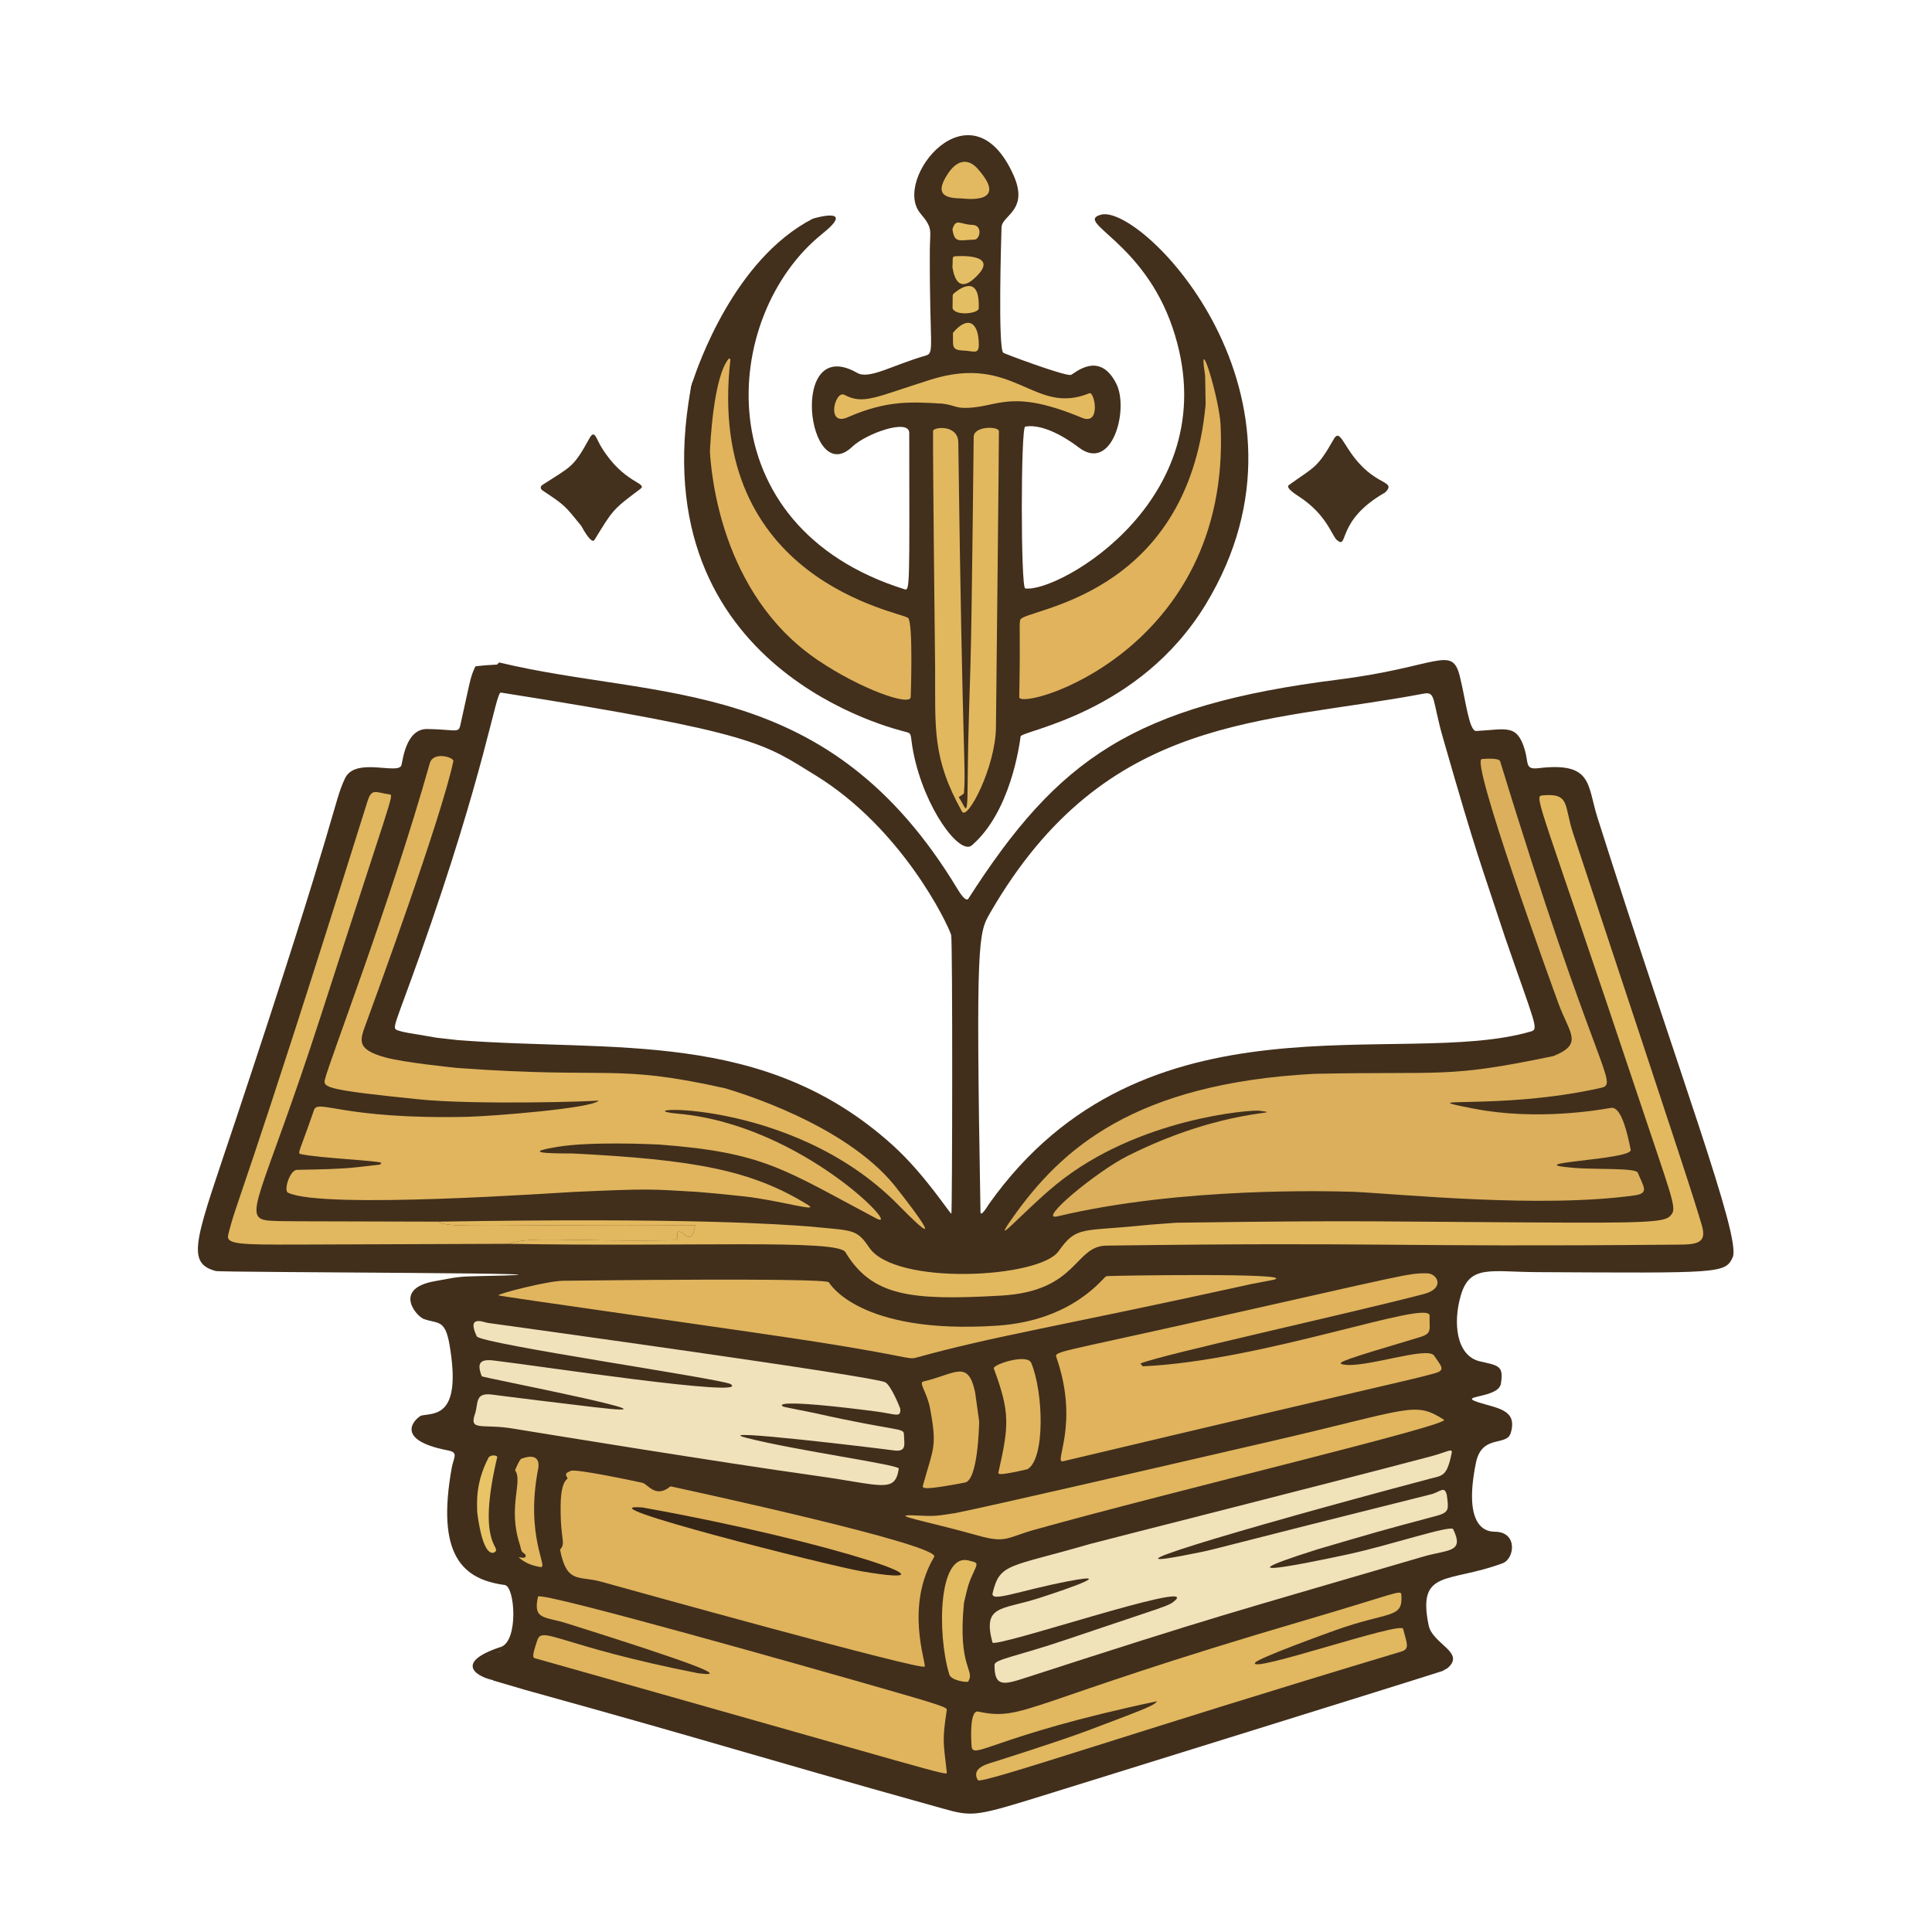 <?xml version="1.0" encoding="UTF-8" standalone="no"?><!DOCTYPE svg PUBLIC "-//W3C//DTD SVG 1.1//EN" "http://www.w3.org/Graphics/SVG/1.1/DTD/svg11.dtd"><svg width="100%" height="100%" viewBox="0 0 17780 17780" version="1.1" xmlns="http://www.w3.org/2000/svg" xmlns:xlink="http://www.w3.org/1999/xlink" xml:space="preserve" xmlns:serif="http://www.serif.com/" style="fill-rule:evenodd;clip-rule:evenodd;stroke-linecap:round;stroke-linejoin:round;stroke-miterlimit:1.5;"><g id="Layer1"><path d="M4463.578,15238.044c8.505,-8.157 21.887,-9.38 31.823,-2.283c11.228,8.02 13.832,23.646 5.812,34.874c-0.18,0.252 -2.291,2.885 -6.382,6.513c-3.535,3.135 -11.222,9.637 -16.843,16.282c3.277,7.613 5.665,18.054 4.113,44.495c0.201,0.207 0.403,0.413 0.606,0.617c8.168,8.214 17.418,15.316 24.041,23.264c16.37,19.644 17.207,20.511 17.558,21.011c-0.596,-0.857 -2.245,-2.708 -2.245,-2.708l17.07,9.693c4.872,2.467 7.078,3.849 7.486,4.133l5.319,4.984l4.144,7.623l1.147,10.689l-1.927,7.238l-4.134,6.515l-5.993,4.986l-7.14,2.875l-6.361,0.639l-5.192,-0.693l-5.837,-2.145c-1.462,-0.687 -4.06,-1.976 -7.174,-3.609c-8.855,-3.521 -34.621,-12.297 -55.006,-25.887c-9.3,-6.2 -15.098,-8.553 -17.882,-10.409c-25.274,-16.85 -31.807,-29.873 -34.19,-39.699c-1.786,-7.362 -1.174,-14.068 -0.237,-21.569c0.605,-4.842 1.238,-15.538 21.93,-56.922c7.662,-15.325 35.495,-40.51 35.495,-40.51Z" style="fill:#412f1c;"/><path d="M4590.545,15200.106c1.508,-1.508 2.201,-0.046 25.022,-9.175c1.79,-0.716 14.596,-5.838 22.103,-9.592" style="fill:none;"/><path d="M6355.988,3583.883c4.274,-24.362 10.184,-47.706 18.016,-69.932" style="fill:none;stroke:#412f1c;stroke-width:0.42px;"/><path d="M6381.18,3655.291l17.804,-7.601c-7.811,7.811 -15.844,7.75 -17.804,7.601Zm-24.52,-34.96c-0.074,0.254 -0.142,0.507 -0.204,0.759c0.409,-0.902 0.894,-1.68 1.448,-2.292c4.427,-3.984 12.702,2.059 22.189,36.076c0.009,0.006 0.019,0.011 0.028,0.017c-0.458,-1.841 -1.71,-6.786 -3.383,-12.734c1.301,3.824 2.634,8.169 3.991,13.087c0,0 0.157,0.024 0.451,0.046l-0.868,0.371c0,0 -0.036,-0.146 -0.104,-0.422c-0.004,-0 -0.009,-0 -0.013,-0c0.039,0.14 0.078,0.281 0.117,0.422c-14.258,0 -25.833,-11.576 -25.833,-25.833c0,-3.699 0.779,-7.217 2.182,-9.497Zm0,0c0.89,-3.029 2.724,-6.109 5.79,-9.175c3.706,-3.706 10.234,16.591 14.288,31.001c-8.175,-24.033 -15.088,-27.498 -18.834,-23.359c-0.457,0.411 -0.872,0.928 -1.244,1.533Z" style="fill:#412f1c;"/><path d="M6399.955,3643.667c-2.344,14.064 -15.665,23.579 -29.729,21.235c-14.064,-2.344 -23.579,-15.665 -21.235,-29.729c1.728,-10.368 3.599,-9.783 4.435,-16.473c1.995,-15.957 5.392,-15.396 13.305,-43.094c1.228,-4.3 1.038,-9.038 1.389,-14.324c0.612,-9.216 1.77,-19.419 5.615,-30.954c4.509,-13.526 19.151,-20.847 32.677,-16.338c13.526,4.509 20.847,19.151 16.338,32.677c-2.808,8.424 -2.941,15.734 -3.334,22.178c-0.462,7.593 -1.164,14.504 -3.007,20.955c-6.527,22.846 -10.071,22.146 -11.716,35.308c-0.939,7.511 -2.799,6.917 -4.739,18.558Z" style="fill:#412f1c;"/><path d="M6358.688,3582.207c1.955,-5.74 2.914,-5.465 4.91,-11.453c4.806,-14.417 3.789,-19.239 6.778,-28.205c1.159,-3.477 1.008,-6 0.952,-8.102c-0.063,-2.371 0.015,-4.419 0.688,-6.438c1.463,-4.39 1.634,-4.386 1.485,-9.008c-0.091,-2.83 2.095,-5.214 4.922,-5.369c2.589,-0.141 4.848,1.636 5.376,4.105c1.743,0.605 3.11,2.12 3.434,4.066c0.466,2.797 -1.394,5.449 -4.167,5.973c-0.296,0.94 -0.678,2.058 -1.168,3.527c-0.431,1.292 -0.15,2.623 -0.124,4.252c0.044,2.76 -0.098,6.034 -1.516,10.288c-2.989,8.966 -1.972,13.788 -6.778,28.205c-2.036,6.108 -2.993,5.699 -5.029,11.807l-0.501,1.12c-1.286,2.571 -4.417,3.615 -6.988,2.329c-2.571,-1.286 -3.615,-4.417 -2.329,-6.988l0.055,-0.109Z" style="fill:#412f1c;"/><path d="M6355.829,3594.097l0.005,-0.317c0.001,-0.167 0.003,-0.334 0.006,-0.502c0.088,-5.247 1.541,-11.212 3.481,-17.776c0.461,-3.618 0.743,-6.903 0.806,-7.602c0.899,-9.893 8.437,-34.861 11.896,-44.901c0.768,-2.23 1.369,-3.791 1.674,-4.43l1.172,-1.708l-0.266,0.285l1.902,-2.922c0.555,-1.574 1.624,-4.038 3.276,-5.69l1.161,-0.978l1.544,-0.725l1.985,-0.185l2.012,0.62l1.503,1.234l0.843,1.407l0.378,2.221l-0.358,1.74c-0.271,0.741 -1.482,2.729 -2.797,4.77c-3.553,14.08 -5.034,13.789 -7.944,28.337c-2.154,10.768 -5.781,20.689 -8.457,29.481c-0.195,1.5 -0.419,3.082 -0.668,4.616c2.212,1.418 3.045,4.309 1.844,6.712c-0.49,0.98 -3.532,5.167 -4.571,6.411l-0.01,0.045c-0.015,0.595 -0.058,0.958 -0.084,1.133l-0.324,1.213l-1.272,1.874l-1.148,0.82l-1.19,0.451l-1.205,0.149l-1.226,-0.138l-1.247,-0.468l-1.214,-0.889l-1.033,-1.436l-0.495,-1.679l0.019,-1.172Z" style="fill:#412f1c;"/><path d="M6356.668,3581.846c-0.093,0.201 -0.181,0.422 -0.263,0.667c0.252,-0.757 0.134,-1.432 0.633,-3.428c0.022,-0.086 0.042,-0.168 0.061,-0.247l0.038,-0.849c-0.026,0.115 -0.049,0.234 -0.069,0.357c0.025,-0.15 0.049,-0.283 0.071,-0.402l0.013,-0.291c0.343,-1.373 0.469,-1.35 0.548,-2.375c0.127,-1.649 0.421,-1.579 0.745,-3.201c0.061,-0.303 0.119,-0.607 0.154,-0.958c0.286,-2.86 2.84,-4.95 5.701,-4.664c2.86,0.286 4.95,2.84 4.664,5.701c-0.072,0.72 -0.18,1.344 -0.305,1.965c-0.166,0.832 -0.451,1.634 -0.572,1.958c-0.036,0.096 -0.056,0.151 -0.056,0.151c0,0 0.05,-0.07 0.056,-0.151c-0.016,0.203 -0.031,0.383 -0.047,0.546l0.022,0.207l-0.131,0.887c0.014,-0.061 0.027,-0.124 0.04,-0.187c-0.017,0.085 -0.033,0.166 -0.048,0.244l-0.063,0.428c-0.022,0.086 -0.042,0.164 -0.062,0.235c-0.203,1.117 -0.222,1.444 -0.655,3.175c-0.099,0.395 -0.18,0.747 -0.248,1.064l0.059,0.301l-0.122,1.53l-0.53,1.378l-0.174,0.23l-0.631,1.236l-1.287,1.232l-1.518,0.698l-1.644,0.182l-1.557,-0.319l-1.322,-0.723l-0.887,-0.849l-0.689,-1.086l-0.416,-1.293l-0.082,-1.118l0.569,-2.229Zm9.395,4.358l-0.498,0.666c0.187,-0.203 0.395,-0.459 0.498,-0.666Zm-5.575,-11.807l1.219,3.753l0.327,-0.023l1.402,0.271l1.015,0.545l1.813,-3.17c-1.585,-1.904 -4.358,-1.7 -5.776,-1.376Zm1.492,4.593l0.875,2.694c0.009,0 0.019,-0 0.028,-0l1.091,-1.907c-0.61,-0.39 -1.276,-0.677 -1.994,-0.787Z" style="fill:#412f1c;"/><path d="M6365.167,3567.608c2.727,0.909 4.203,3.861 3.294,6.588c-0.909,2.727 -3.861,4.203 -6.588,3.294l-0.035,-0.012c-2.727,-0.909 -4.203,-3.861 -3.294,-6.588c0.909,-2.727 3.861,-4.203 6.588,-3.294l0.035,0.012Z" style="fill:#412f1c;"/><path d="M6368.572,3572.313c0.029,-0.057 0.06,-0.121 0.095,-0.19c-0.1,0.2 -0.211,0.391 -0.333,0.573c-0.18,0.263 -0.386,0.513 -0.619,0.746c0.069,-0.069 0.13,-0.129 0.183,-0.182c-1.526,1.714 -4.068,2.268 -6.219,1.193c-2.571,-1.286 -3.615,-4.417 -2.329,-6.988l0.999,-1.389c2.033,-2.033 5.333,-2.033 7.366,0c1.689,1.689 1.974,4.253 0.857,6.238Zm0,0c-0.27,0.538 -0.299,0.574 -0.674,0.946c0.157,-0.176 0.302,-0.364 0.436,-0.564c0.085,-0.125 0.164,-0.252 0.238,-0.382Z" style="fill:#412f1c;"/><path d="M6361.937,3563.373c0.002,-0.001 0.005,-0.002 0.007,-0.004l1.092,-0.397c2.308,-0.562 4.782,0.517 5.888,2.731c1.286,2.571 0.242,5.702 -2.329,6.988l-0.07,0.024l-1.1,0.4c-2.308,0.562 -4.782,-0.517 -5.888,-2.731c-1.286,-2.571 -0.242,-5.702 2.329,-6.988l0.07,-0.024Z" style="fill:#412f1c;"/><path d="M6359.763,3564.851c0,-0.019 0,-0.038 0,-0.057c0,-2.875 2.333,-5.21 5.208,5.207l5.208,-5.205l-5.208,5.334c-2.875,0 -5.208,-2.334 -5.208,-5.208c-0,-0.023 -0,-0.047 -0,-0.071Zm0.001,-0.079c0.057,-1.04 4.337,4.268 5.093,5.215c-0.531,-0.071 -2.795,-0.467 -4.12,-2.161c0.927,1.291 2.429,2.141 4.13,2.174c-0.003,-0.004 -0.007,-0.008 -0.01,-0.012c0.032,0.004 0.058,0.007 0.077,0.011c-2.808,-10.084 -5.091,-8.016 -5.171,-5.226Z" style="fill:#412f1c;"/><path d="M6360.84,3559.803l0.083,-0.34l1.033,-1.464c2.033,-2.033 5.333,-2.033 7.366,0c1.598,1.598 1.94,3.981 1.024,5.915l-0.088,0.349l-1.007,1.408c-2.033,2.033 -5.333,2.033 -7.366,-0c-1.585,-1.585 -1.934,-3.942 -1.046,-5.867Zm9.519,4.06c0.243,-0.525 0.417,-1.128 0.449,-1.78l-0.449,1.78Zm-9.533,-4.005c-0.231,0.515 -0.393,1.099 -0.423,1.725l0.423,-1.725Z" style="fill:#412f1c;"/><path d="M6369.651,3564.249c-2.033,2.033 -5.333,2.033 -7.366,0c-2.033,-2.033 -2.033,-5.333 -0,-7.366l0.035,-0.035c2.033,-2.033 5.333,-2.033 7.366,0c2.033,2.033 2.033,5.333 -0,7.366l-0.035,0.035Z" style="fill:#412f1c;"/><path d="M6371.519,3559.448c-0.67,2.102 -2.64,3.627 -4.964,3.627c-2.875,0 -5.208,-2.334 -5.208,-5.208l0.169,-1.326l0.405,-1.074c1.286,-2.571 4.417,-3.615 6.988,-2.329c2.349,1.174 3.423,3.889 2.611,6.31Z" style="fill:#412f1c;"/><path d="M6362.958,3552.159c1.437,-2.147 4.284,-2.942 6.655,-1.757c2.571,1.286 3.615,4.417 2.329,6.988l-0.999,1.389c-2.033,2.033 -5.333,2.033 -7.366,-0c-1.799,-1.799 -2.006,-4.592 -0.619,-6.62Z" style="fill:#412f1c;"/><path d="M6372.714,3554.426c0.027,-0.078 0.056,-0.163 0.086,-0.253c-0.081,0.243 -0.178,0.476 -0.29,0.698c-0.24,0.465 -0.555,0.901 -0.945,1.291c0.092,-0.092 0.173,-0.171 0.247,-0.243c-1.338,1.557 -3.534,2.237 -5.6,1.548c-2.727,-0.909 -4.203,-3.861 -3.294,-6.588l0.397,-0.911l0.884,-1.172c2.033,-2.033 5.333,-2.033 7.366,0c1.521,1.521 1.904,3.751 1.149,5.63Zm0,0c-0.313,0.899 -0.459,1.058 -0.902,1.493c0.271,-0.315 0.506,-0.665 0.698,-1.048c0.075,-0.146 0.143,-0.294 0.204,-0.445Z" style="fill:#412f1c;"/><path d="M6363.864,3547.553c0.034,-0.078 0.071,-0.155 0.109,-0.233l0.025,-0.082c1.286,-2.571 4.417,-3.615 6.988,-2.329c2.494,1.247 3.552,4.231 2.44,6.756c-0.034,0.078 -0.071,0.155 -0.109,0.233l-0.025,0.082c-1.286,2.571 -4.417,3.615 -6.988,2.329c-2.494,-1.247 -3.552,-4.231 -2.44,-6.756Z" style="fill:#412f1c;"/><path d="M6365.365,3544.357c0.953,-0.007 2.385,1.825 3.985,7.606l0.009,-10.374l0.003,10.417l-0.012,-0c-2.875,0 -5.208,-2.334 -5.208,-5.208c0,-1.277 0.46,-2.447 1.224,-2.44Z" style="fill:#412f1c;"/><path d="M6366.288,3540.766c0.002,-0.002 0.005,-0.005 0.007,-0.007l0.823,-0.665c2.02,-1.325 4.761,-1.102 6.537,0.673c2.033,2.033 2.033,5.333 -0,7.366l-0.046,0.036l-0.83,0.673c-2.02,1.325 -4.761,1.102 -6.537,-0.673c-2.033,-2.033 -2.033,-5.333 0,-7.366l0.046,-0.036Z" style="fill:#412f1c;"/><path d="M6365.532,3541.113l0.416,-1.408l1.069,-1.544c2.033,-2.033 5.333,-2.033 7.366,-0c1.361,1.361 1.809,3.291 1.347,5.028c-0.697,2.789 -3.527,4.487 -6.316,3.79c-2.639,-0.66 -4.301,-3.229 -3.881,-5.866Z" style="fill:#412f1c;"/><path d="M6375.122,3542.862c-2.033,2.033 -5.333,2.033 -7.366,-0c-2.033,-2.033 -2.033,-5.333 0,-7.366l0.094,-0.094c2.033,-2.033 5.333,-2.033 7.366,0c2.033,2.033 2.033,5.333 0,7.366l-0.094,0.094Z" style="fill:#412f1c;"/><path d="M6367.746,3533.464l0.086,-0.217c-0.036,0.101 -0.067,0.209 -0.097,0.326l-0.04,0.18l0.17,-0.59l0.039,-0.098c-0.012,0.026 -0.023,0.053 -0.033,0.079l0.354,-1.228l0.192,-0.278l0.013,-0.068c0.564,-2.819 3.31,-4.649 6.129,-4.086c2.819,0.564 4.649,3.31 4.086,6.129l-0.624,2.167l-0.156,0.224c-0.008,0.036 -0.016,0.069 -0.022,0.096l-0.397,1.113l-0.241,0.567c-0.705,2.531 -3.223,4.176 -5.873,3.735c-2.835,-0.473 -4.754,-3.158 -4.281,-5.994l0.697,-2.057Zm0.086,-0.217c0.012,-0.035 0.025,-0.069 0.039,-0.103l-0.005,0.019l-0.033,0.084Zm9.326,4.638l-0.138,0.325c0.051,-0.105 0.098,-0.212 0.138,-0.325Zm0.061,-0.957l-0.484,0.695c0.146,-0.146 0.317,-0.405 0.484,-0.695Zm-8.42,-5.844l0.571,-0.826c-0.201,0.201 -0.401,0.516 -0.571,0.826Zm8.645,6.128l0.036,-0.084c-0.03,0.09 -0.062,0.176 -0.099,0.26l0.063,-0.176Z" style="fill:#412f1c;"/><path d="M6369.322,3528.53l0.198,-0.931l0.801,-1.514l1.024,-1.016c2.04,-1.538 4.956,-1.378 6.814,0.479c1.426,1.426 1.851,3.475 1.277,5.274l-0.18,0.848c-0.051,0.152 -0.106,0.303 -0.151,0.453c-0.063,1.243 -0.569,2.468 -1.518,3.417c-2.033,2.033 -5.333,2.033 -7.366,-0l-1.003,-1.375l-0.511,-1.485l-0.036,-1.884l0.462,-1.597c-0.086,0.207 -0.14,0.404 -0.179,0.56c0.101,-0.403 0.232,-0.815 0.369,-1.228Zm9.585,4.198l-0.174,0.509c0.069,-0.168 0.127,-0.338 0.174,-0.509Zm-0.438,-3.377c-0.233,-0.425 -0.53,-0.822 -0.884,-1.176c0.357,0.357 0.652,0.754 0.884,1.176Zm0.99,1.356c0.045,-0.158 0.081,-0.318 0.103,-0.483l-0.103,0.483Zm-10.145,-2.144c-0.046,0.158 -0.082,0.321 -0.103,0.487l0.103,-0.487Z" style="fill:#412f1c;"/><path d="M6370.254,3525.476l-0.015,-0.005c0.071,-0.212 0.188,-0.488 0.303,-0.743c0.144,-0.584 0.347,-1.148 0.533,-1.708c0.079,-0.236 0.263,-0.676 0.323,-0.816l0.532,-1.73c-0.026,0.052 -0.051,0.103 -0.074,0.154l0.265,-0.785c1.286,-2.571 4.417,-3.615 6.988,-2.329c2.485,1.243 3.545,4.21 2.451,6.729c0.101,-0.236 0.179,-0.479 0.234,-0.733l-0.547,1.623c0.14,-0.279 0.313,-0.89 0.313,-0.89c0,0 -0.097,0.566 -0.168,0.851l-0.427,1.196l-0.008,0.268l-0.191,0.74c-0.018,0.054 -0.038,0.108 -0.057,0.162c-0.011,0.033 -0.023,0.067 -0.035,0.101c-0.16,0.456 -0.339,0.907 -0.543,1.314l0.109,-0.236l-0.134,0.207c-0.023,0.047 -0.043,0.086 -0.057,0.115c-0.967,2.562 -3.77,3.95 -6.409,3.133c-2.706,-0.837 -4.247,-3.683 -3.469,-6.407l0.082,-0.212Zm1.116,-3.178c-0.029,0.087 -0.065,0.196 -0.083,0.27l0.083,-0.27Zm-0.79,2.334l0.093,-0.241c-0.035,0.078 -0.066,0.158 -0.093,0.241Zm4.535,2.347l0.718,3.858l1.892,-3.051l-2.61,-0.807Zm-3.259,-6.35l-0.267,0.792c0.055,-0.264 0.145,-0.525 0.267,-0.792Z" style="fill:#412f1c;"/><path d="M6373.892,3514.604l-0.025,0.031c0.063,-0.126 0.126,-0.239 0.197,-0.345l-0.172,0.314Zm-1.226,3.112c-0.01,0.036 -0.02,0.073 -0.03,0.112l0.482,-1.314c-0.047,0.105 -0.086,0.211 -0.12,0.313l0.039,-0.152l0.346,-1.143l0.509,-0.93l1.451,-1.814l1.727,-0.957c2.727,-0.909 5.679,0.567 6.588,3.294c0.537,1.612 0.241,3.303 -0.654,4.603c-0.039,0.13 -0.08,0.26 -0.124,0.393l-0.243,0.597c-0.097,0.306 -0.214,0.622 -0.271,0.771c-0.779,2.671 -3.54,4.273 -6.263,3.592c-2.789,-0.697 -4.487,-3.527 -3.79,-6.316l0.353,-1.051Zm9.946,3.064l-0.073,0.181c0.027,-0.06 0.051,-0.12 0.073,-0.181Zm0.07,-0.207c0.022,-0.073 0.042,-0.146 0.06,-0.218c-0.017,0.068 -0.038,0.142 -0.06,0.218Zm0.393,-1.095c-0.001,0.005 -0.003,0.01 -0.004,0.015c0.043,-0.069 0.081,-0.136 0.114,-0.2l-0.109,0.185Zm-10.408,-1.762c0.013,-0.045 0.027,-0.088 0.043,-0.128l-0.043,0.128Z" style="fill:#412f1c;"/></g><path d="M4593.821,6096.471c1466.521,353.704 3025.858,106.113 4219.492,2087.712c70.625,117.25 92.837,94.975 98.488,86.163c827.654,-1291.233 1520.175,-1778.413 3405.108,-2016.3c914.467,-115.408 1044.45,-321.646 1117.396,-31.4c52.983,210.808 84.867,507.917 150.775,504.588c276.4,-13.967 376.321,-69.183 447.846,174.879c35.379,120.729 0.596,182.171 124.429,167.413c501.679,-59.788 448.042,151.967 544.079,454.804c739.317,2331.317 1326.725,3866.512 1244.258,4046.6c-68.758,150.154 -115.258,145.55 -1805.046,136.342c-419.396,-2.288 -612.763,-70.404 -695.942,210.625c-76.958,260.017 -40.45,560.217 174.308,610.392c166.329,38.863 222.825,35.933 193.233,206.487c-23.525,135.587 -408.629,105.475 -208.504,170.1c176.796,57.092 364.225,66.708 299.471,282.717c-38.054,126.938 -266.337,7.692 -320.604,275.308c-127.8,630.237 123.517,632.867 176.112,633.417c211.312,2.212 179.971,248.9 70.454,289.8c-497.392,185.746 -788.892,50.179 -681.504,571.421c35.887,174.183 343.737,249.146 173.546,394.212c-3.263,2.783 0,0 -46.65,26.433c-215.317,71.083 -3293.733,1027.65 -3580.246,1116.679c-720.979,224.033 -731.058,229.133 -1022.987,147.533c-1921.929,-537.212 -1912.946,-556.137 -3837.663,-1090.329c-23.754,-6.592 -21.9,-6.429 -295.642,-86.817c35.217,-73.858 -100.288,-56.383 -66.942,-178.742c32.371,-118.783 177.642,-39.892 137.708,-129.283c164.758,-55.25 131.142,-558.046 36.146,-570.75c-385.05,-51.5 -635.125,-270.875 -485.9,-1087.854c21.871,-96.471 57.854,-132.233 -37.012,-150.604c-536.404,-103.875 -274.267,-314.683 -242.717,-321.129c121.754,-24.862 373.579,17.675 256.637,-656.146c-40.629,-234.088 -109.358,-186.383 -236.492,-232.567c-67.417,-24.488 -286.6,-278.238 101.125,-347.579c208.596,-37.304 205.983,-42.896 417.354,-46.967c1525.292,-29.383 -2376.983,-32.296 -2431.521,-46.567c-290.746,-76.071 -177.492,-308.55 182.821,-1390.742c959.962,-2883.225 893.888,-2902.771 1005.175,-3142.071c94.45,-203.096 492.025,-29.233 520.146,-122.579c12.708,-42.183 39.163,-335.583 237.721,-332.662c254.642,3.75 286.992,40.658 303.346,-31.996c89.896,-399.425 88.95,-439.875 139.575,-544.996c15.996,0.667 15.225,-6.458 199.458,-16.2l19.167,-19.358l9260.092,2538.462c-242.817,-739.288 -254.717,-731.238 -573.258,-1840.058c-103.45,-360.104 -64.442,-433.179 -180.783,-411.096c-1473.592,279.692 -2922.179,175.854 -3986.05,2014.575c-110.446,190.888 -134.575,232.592 -90.596,2755.196c0.983,56.45 74.354,-67.817 77.408,-72.121c1431.617,-2017.783 3792.667,-1238.183 4989.075,-1589.35c73.221,-21.492 39.433,-61.158 -235.796,-857.146l-9260.092,-2538.463l-574.433,3453.579c63.717,7.213 127.433,14.421 191.146,21.633c1441.125,111.888 2814.192,-105.979 4003.05,965.721c297.95,268.587 532.1,639.113 541.729,631.042c8.825,-7.4 12.454,-2519.075 -1.929,-2564.417c-34.946,-110.167 -454.217,-981.071 -1249.154,-1469.383c-476.313,-292.583 -535.967,-388.492 -2895,-761.167c-47.592,-7.517 -140.762,715.783 -746.013,2420.067c-227.767,641.363 -260.517,668.796 -206.121,687.075c73.533,24.704 73.983,19.108 362.287,69.429l574.433,-3453.579l-0,0.012Z" style="fill:#412f1c;"/><path d="M6373.975,3513.929c47.708,-141.179 380.512,-1126.062 1104.129,-1500.258c11.683,-6.042 410.867,-119.821 89.046,138.221c-936.25,750.688 -1090.383,2693.683 758.025,3271.258c48.804,15.25 44.379,-29.229 42.542,-1438.704c-0.179,-137.1 -398.133,6.121 -524.033,126.5c-413.229,395.113 -590.129,-1042.821 45.179,-679.146c110.254,63.113 324.158,-71.537 627.125,-158.275c89.508,-25.625 37.054,-66.538 41.167,-973.175c0.825,-181.958 32.5,-196.233 -86.262,-335.85c-265.579,-312.212 464.479,-1222.642 854.913,-356.013c148.142,328.825 -105.4,371.425 -108.842,483.85c-2.825,92.312 -34.212,1118.042 16.429,1154.35c13.75,9.858 551.442,211.371 620.104,204.108c26.112,-2.762 259.075,-236.654 419.629,80.042c118.758,234.254 -36.758,823.525 -346.196,586.488c-33.538,-25.692 -295.358,-226.254 -492.258,-191.179c-41.246,7.346 -41.567,1482.292 0.067,1488.875c300.429,47.504 1886.604,-844.025 1355.221,-2402.871c-270.312,-792.979 -905.896,-967.967 -658.442,-1036.242c377.358,-104.117 2124.558,1674.438 965.367,3584.929c-611.604,1008 -1696.925,1162.588 -1704.267,1216.633c-11.821,87.042 -94.542,696.179 -448.658,1002.171c-110.513,95.496 -437.613,-339.592 -539.317,-860.004c-29.125,-149.042 -8.479,-167.646 -60.504,-181.871c-68.596,-18.758 -2453.704,-556.333 -1988.15,-3153.883c20.367,31.392 20.154,68.558 33.417,33.717c2.408,-6.329 5.1,-13.392 2.875,-84.6l-18.312,-19.058l0.008,-0.012Z" style="fill:#422f1c;"/><path d="M14298.288,9718.217c277.9,-113.733 144.321,-207.038 42.188,-488.096c-64.275,-176.875 -811.946,-2234.354 -703.767,-2244.679c13.596,-1.296 158.267,-15.108 169.379,21.246c881.363,2884.075 1101.275,2965.662 925.688,3005.133c-941.417,211.629 -1811.146,66.367 -1164.904,191.571c576.929,111.775 1151.804,10.854 1250.325,-6.442c33.833,-5.938 111.708,-19.612 189.987,385.054c17.946,92.767 -1083.175,119.708 -519.392,166.196c195.983,16.158 566.708,-2.362 585.096,44.221c51.133,129.533 108.388,189.062 -28.912,208.346c-862.596,121.163 -2154.833,-12.625 -2587.838,-32.633c-218.587,-6.367 -1583.65,-46.112 -2724.15,225.842c-195.504,46.621 356.667,-410.896 643.962,-555.35c904.104,-454.587 1496.25,-379.521 1210.942,-417.008c-67.821,-8.913 -1112.921,63.879 -1867.596,679.417c-303.858,247.838 -623.829,620.5 -396.3,299.85c444.629,-626.6 1112.071,-1229.292 2768.729,-1318.525c1205.179,-25.596 1212.592,43.579 2206.558,-164.137l0.004,-0.004Z" style="fill:#dbaf5b;"/><path d="M4210.321,9828.429c1422.387,103.587 1434.963,-42.425 2463.642,187.075c137.196,41.321 1095.183,329.858 1554.571,889.438c9.6,11.692 609.008,765.692 39.438,184.942c-1002.412,-1022.087 -2605.275,-892.429 -2026.113,-840.475c1144.704,102.688 2082.938,1101.75 1820.85,962.917c-850.804,-450.692 -1029.154,-606.342 -1995.496,-679.129c-74.829,-3.55 -625.65,-29.671 -936.204,21.013c-420.129,68.567 99.625,59.621 138.163,61.104c1117.196,56.417 1647.2,151.833 2166.488,473.554c118.425,73.367 -276.508,-44.908 -585.829,-78.212c-286.775,-30.875 -283.829,-28.413 -435.608,-42.129c-431.062,-25.062 -429.662,-31 -1127.317,0.279c-108.9,3.733 -2321.25,163.721 -2637.067,7.075c-40.738,-20.204 16.408,-209.021 84.367,-210.054c500.208,-7.621 512.192,-21.383 762.637,-48.275c4.45,-5.188 8.904,-10.375 13.354,-15.562c-19.792,-20.733 -573.192,-43.654 -743.538,-81.246c-33.062,-7.296 -7.758,-24.729 122.6,-404.292c36.862,-107.329 252.963,86.842 1407.713,61.629c231.154,-5.046 1174.1,-80.075 1211.683,-150.529c-34.279,9.867 -1139.371,41.329 -1646.312,-9.817c-851.2,-85.875 -889.204,-110.417 -873.15,-179.904c38.583,-166.979 597.354,-1606.838 966.067,-2913.854c31.983,-113.371 224.129,-54.012 216.879,-19.321c-107.917,516.429 -727.221,2206.192 -796.729,2395.842c-62.042,169.279 -109.525,254.612 174.496,331.733c169.279,45.967 607.292,90.767 660.404,96.196l0.012,0.004Z" style="fill:#e1b55e;"/><path d="M6170.733,13678.563c196.392,42.558 2491.771,539.992 2426.479,649.462c-271.342,454.946 -71.717,976.375 -87.508,1009.167c-20.008,41.538 -2742.225,-715.583 -2979.65,-781.617c-203.592,-56.625 -313.787,23.737 -376.079,-293.967c58.379,-67.396 0.158,-79.842 5.654,-416.779c3.925,-240.608 73.879,-227.438 62.458,-244.046c-26.767,-38.921 -12.338,-45.171 30.567,-64.838c46.617,-21.371 606.558,98.708 658.8,109.913c49.371,10.588 121.579,148 259.275,32.704l0.004,0Z" style="fill:#dfb25c;"/><path d="M13315.113,13758.642c14.308,125.346 29.292,158.263 -94.525,191.3c-552.133,147.312 -548.246,147.979 -1095.233,308.204c-1127.612,356.1 274.1,47.367 297.583,42.196c382.35,-84.212 930.512,-268.417 950.342,-227.312c105.321,218.35 -44.837,184.75 -275.904,252.479c-1847.4,541.504 -1848.033,528.283 -3677.775,1120.854c-188.704,61.112 -269.204,74.325 -267.113,-125.171c0.533,-50.896 207.154,-78.279 663.088,-232.938c932.846,-316.438 938.883,-304.142 1001.392,-362.012c202.113,-187.108 -1667.9,448.204 -1683.738,388.979c-92.642,-346.517 83.542,-297.758 422.6,-406.254c24.35,-7.792 815.992,-261.108 277.992,-157.667c-464.917,89.392 -720.45,200.137 -698.558,109.033c66.767,-277.829 147.754,-233.712 890.946,-449.846c83.104,-24.167 2077.846,-526.587 3140.808,-807.488c161.321,-42.629 203.796,-83.458 191.863,-26.358c-45.05,215.504 -82.442,200.8 -206.267,233.688c-1811.354,481.113 -3209.558,902.167 -2101.158,673.3c170.908,-35.292 167.35,-44.483 2115.8,-530.975c90.85,-22.683 123.896,-84.563 147.867,5.987l-0.008,0Z" style="fill:#f0e2b9;"/><path d="M8284.492,12961.704c9.725,91.258 -42.062,51.279 -219.287,28.217c-824.875,-107.333 -916.433,-73.462 -854.546,-44.208c5.808,2.746 257.225,52.483 279.621,56.917c781.817,176.283 828.021,132.283 828.662,200.792c0.792,84.562 32.258,163.921 -99.3,143.821c-79.062,-12.079 -1729.329,-212.108 -1350.258,-114.938c459.117,117.688 1407.592,247.412 1402.183,283.254c-34.808,230.654 -153.921,150.562 -762.067,65.8c-885.479,-123.417 -2571.667,-398.871 -2795.004,-435.358c-274.65,-44.867 -399.6,27.679 -343.746,-132.354c33.6,-96.267 -4.562,-198.062 152.413,-180.138c74.971,8.558 73.442,12.154 936.133,115.25c1006.592,120.292 -1021.592,-272.258 -1025.633,-282.829c-45.879,-119.929 -19.292,-160.167 106.925,-145.704c368.446,42.217 2383.925,348.917 2183.554,217.8c-72.85,-47.671 -2303.275,-370.446 -2336.337,-439.737c-96.475,-202.188 64.8,-128.821 100.687,-123.858c293.213,40.542 3574.246,494.208 3659.388,546.958c55.233,34.221 128.5,219.746 136.625,240.317l-0.012,0Z" style="fill:#f0e2ba;"/><path d="M4036.433,11242.783c2321.367,-38.392 3147.583,24.371 3420.458,45.096c396.083,39.246 424.8,19.354 542.396,193.308c238.796,353.233 1566.696,283.258 1742.975,33.362c165.462,-234.562 213.638,-179.762 770.058,-237.113c24.904,-2.567 85.425,-8.804 311.975,-24.658c1806.408,-25.267 1802.908,-9.092 3611.617,-1.008c889.475,3.975 906.758,-20.154 951.229,-82.258c42.983,-60.025 -19.45,-203.596 -304.587,-1058.15c-909.788,-2726.592 -970.783,-2783.008 -889.683,-2791.137c259.125,-25.967 199.963,94.017 282.592,343.304c1080.167,3258.9 1099.229,3322.492 1186.608,3613.983c56.821,189.554 -83.763,175.362 -288.883,177.225c-2596.058,23.583 -2593.838,-25.979 -5190.975,8.5c-298.646,3.967 -260.042,419.929 -971.504,460.229c-823.342,46.638 -1184.279,8.529 -1430.617,-400.083c-72.829,-120.808 -1417.333,-46.942 -3101.296,-76.767c219.512,-73.458 513.708,-17.633 1527.621,-32.413c60.4,-0.879 -4.454,-94.054 51.779,-77.946c42.092,12.058 29.371,28.804 68.471,44.562c63.563,25.617 65.546,-98.45 70.983,-105.3c-1875.675,-10.663 -2296.246,31.75 -2361.221,-32.737l0.004,0Z" style="fill:#e3b960;"/><path d="M10513.296,12574.054c1107.775,-46.929 2650.754,-626.842 2643.658,-464.546c-5.467,125.121 28.383,161.096 -91.425,196.725c-699.283,207.938 -769.804,234.858 -711.258,249.275c186.663,45.967 783.367,-173.333 844.667,-78.812c58.892,90.808 112.846,132.083 6.204,161.296c-271.308,74.325 -272.267,62.217 -3421.8,809.85c-93.167,22.117 155.821,-335.467 -62.688,-960.038c-17.75,-50.738 57.204,-48.058 1241.883,-313.567c1997.4,-447.65 1993.696,-458.442 2171.163,-456.029c93.025,1.262 172.087,138.267 -33.004,191.496c-742.579,192.729 -2408.837,556.8 -2602.987,637.929c-9.433,3.942 25.017,22.483 15.583,26.425l0.004,-0.004Z" style="fill:#e0b35c;"/><path d="M6432.288,15400.142c23.129,0.312 46.012,5.608 69.142,5.921c109.321,1.471 -24.475,-70.133 -1284.554,-466.454c-208.154,-65.471 -313.442,-30.042 -265.642,-245.962c12.608,-56.946 2736.363,720.254 2972.963,787.763c780.413,222.683 792.438,231.342 788.583,257.208c-43.004,288.858 -31.042,286.858 0.688,573.438c3.925,35.458 -30.025,9.692 -3794.558,-1052.583c-27.958,-7.887 1.146,-86.433 25.171,-162.475c44.904,-142.112 202.829,50.554 1488.204,303.142l0.004,0.004Z" style="fill:#e0b45d;"/><path d="M11519.654,11816.208c-1821.317,400.938 -2346.337,472.912 -3090.317,678.396c-71.796,19.829 -71.175,-13.113 -919.521,-146.208c-571.779,-89.704 -2923.038,-419.954 -2923.15,-427.383c-0.258,-17 453.717,-132.504 595.546,-134.212c195.596,-2.354 2401.05,-28.9 2445.096,13.792c4.425,4.288 273.271,484.229 1548.517,399.467c708.479,-47.092 979.112,-450.237 1006.379,-455.679c24.646,-4.917 1767.771,-32.775 1543.633,31.987c-16.138,4.663 -15.271,2.95 -206.179,39.842l-0.004,0Z" style="fill:#e1b55e;"/><path d="M10648.475,15656.133c-1519.871,321.521 -1697.496,552.138 -1707.542,410.487c-1.817,-25.621 -23.633,-333.258 61.408,-315.121c427.712,91.221 410.846,-79.1 3004.567,-839.438c850.975,-249.458 886.462,-287.608 889.958,-234.163c14.633,223.567 -108.125,145.358 -615.058,327.75c-59.388,21.367 -705.967,254 -731.113,296.433c-61.283,103.429 1343.113,-383.921 1361.946,-312.263c38.496,146.483 61.788,186.008 -21.612,211.004c-2482.7,744.15 -3867.908,1225.421 -3892.333,1181.642c-68.158,-122.146 109.096,-153.596 176.425,-176.421c42.079,-14.267 561.229,-176.663 848.304,-284.704c584.463,-219.963 588.779,-224.775 625.046,-265.212l0.004,0.004Z" style="fill:#e1b75f;"/><path d="M8930.983,6119.754c13.925,-450.687 28.733,-2070.283 29.75,-2100.85c3.258,-97.967 223.617,-98.454 232.067,-51.9c2.171,11.963 -24.771,2507.713 -27.125,2725.771c-3.979,368.525 -263.392,863.625 -312.35,776.242c-275.779,-492.237 -245.021,-766.65 -247.487,-1314.417c-1.967,-174.992 -20.979,-1866.825 -19.137,-2187.442c0.221,-38.396 230.221,-64.217 232.417,104.146c38.717,2968.817 71.333,2967.021 52.083,3224.279c-0.846,11.279 -3.05,8.429 -46.692,39.533c-5.167,3.683 4.879,3.913 38.45,69.358c59.496,116 30.404,-48.083 54.346,-833.221c0,0 12.587,-415.375 13.683,-451.496l-0.004,-0.004Z" style="fill:#e2b85f;"/><path d="M4036.433,11242.783c64.975,64.487 485.546,22.075 2361.221,32.737c-5.438,6.854 -7.421,130.917 -70.983,105.3c-39.1,-15.758 -26.379,-32.504 -68.471,-44.562c-56.233,-16.108 8.621,77.067 -51.779,77.946c-1013.912,14.779 -1308.108,-41.046 -1527.621,32.413c-642.35,2.358 -1284.704,4.717 -1927.054,7.075c-544.358,1.554 -673.117,-0.808 -651.629,-89.763c78.763,-326.096 127.971,-306.738 1282.754,-3992.417c38.3,-122.246 78.175,-77.004 204.121,-60.508c39.971,5.233 12.146,33.183 -628.671,2019.95c-554.229,1718.312 -755.883,1887.65 -466.675,1903.242c123.404,6.654 120.05,4.363 1544.792,8.583l-0.004,0.004Z" style="fill:#e1b75f;"/><path d="M6709.438,3297.433l12.654,10.188c-235.154,2043.062 1578.892,2322.95 1635.767,2379.708c47.283,47.183 23.596,726.617 23.446,728.458c-6.933,86.521 -461.95,-75.675 -850.679,-337.504c-908.442,-611.887 -985.679,-1747.658 -997.425,-1920.375c3.192,-70.196 31.708,-697.242 176.233,-860.471l0.004,-0.004Z" style="fill:#e0b35c;"/><path d="M11095.129,3723.954c-4.733,-259.067 -2.438,-257.758 -8.242,-295.296c-59.425,-384.225 134.738,235.908 146.321,486.583c96.608,2090.733 -1855.758,2633.742 -1853.208,2499.858c12.471,-654.762 -3.929,-655.688 9.492,-710.963c24.858,-102.4 1537.296,-186.288 1705.642,-1980.183l-0.004,0Z" style="fill:#e0b35c;"/><path d="M8792.742,13924.679c378.771,-77.454 1673.542,-376.475 2918.562,-664.113c1276.883,-294.996 1305.033,-368.25 1577.163,-194.883c72.454,46.158 -2476.217,651.358 -3764.6,1011.413c-261.158,72.983 -262.383,128.025 -523.621,54.342c-475.746,-134.188 -869.958,-199.646 -554.142,-184.242c176.517,8.608 173.408,2.3 346.642,-22.521l-0.004,0.004Z" style="fill:#e1b65e;"/><path d="M9011.238,13081.613c-1.017,46.133 -11.892,539.279 -130.142,561.921c-370.858,71.013 -396.062,57.688 -387.729,27.725c97.742,-351.446 132.029,-353.108 65.892,-710.279c-26.504,-143.129 -107.833,-236.421 -62.004,-247.092c291.462,-67.867 408.092,-204.175 474.371,88.763c4.975,21.983 2.933,20.662 39.613,278.962Z" style="fill:#dfb35c;"/><path d="M8671.763,3714.596c-271.896,-15.333 -505.038,-35.508 -870.204,125.479c-202.104,89.1 -118.054,-252.554 -30.504,-206.417c177.35,93.463 284.721,20.142 795.054,-140.208c772.804,-242.817 946.788,336.067 1459.629,125.287c46.746,-19.213 110.054,300.567 -68.846,226.008c-640.146,-266.779 -763.554,-104.562 -1042.154,-91.663c-125.508,5.812 -119.842,-23.121 -242.975,-38.492l0,0.004Z" style="fill:#e3ba60;"/><path d="M12746.754,4532.525c-456.504,259.117 -332.471,528.996 -443.058,437.796c-47.346,-39.046 -92.871,-236.15 -355.392,-404.771c-115.421,-74.137 -96.183,-94.712 -87.533,-100.996c233.075,-169.383 258.046,-148.317 413.233,-422.321c76.312,-134.738 100.154,185.771 413.038,367.558c78.933,45.858 126.317,57.975 59.708,122.729l0.004,0.004Z" style="fill:#43301d;fill-opacity:0.99;"/><path d="M5348.9,4839.196c-152.475,-187.908 -149.817,-188.812 -352.933,-323.275c-3.746,-2.479 -42.637,-28.225 0.4,-56.154c259.542,-168.458 278.75,-153.488 427.383,-424.342c48.392,-88.183 59.254,-3.7 113.021,83.558c207.071,336.054 433.513,323.154 353.833,382.379c-256.279,190.496 -252.033,195.196 -419.904,467.683c-7.471,12.125 -33.462,31.4 -121.8,-129.85Z" style="fill:#422f1c;fill-opacity:0.99;"/><path d="M9454.013,13521.55c-255.679,58.358 -270.125,48.913 -265.429,28.083c96.767,-429.192 108.354,-549.733 -42.696,-955.55c-13.4,-36.004 307.054,-140.533 344.246,-51.625c114.012,272.546 129.129,888.963 -36.125,979.092l0.004,0Z" style="fill:#e1b55e;"/><path d="M5912.146,13873.1c1773.179,318.146 3039.454,761.696 2012.087,586.512c-289.775,-49.412 -2601.738,-632.292 -2012.087,-586.512Z" style="fill:#362617;"/><path d="M8871.779,14747.804c-60.429,607.467 105.242,617.513 38.638,727.546c-6.204,10.254 -156.821,-7.592 -174.317,-65.617c-113.975,-377.996 -100.329,-1122.071 180.071,-1048.025c58.325,15.4 86.721,13.646 60.654,70.05c-71.675,155.104 -65.283,153.583 -105.05,316.042l0.004,0.004Z" style="fill:#e3bb61;"/><path d="M4739.754,13530.95c3.671,-9.038 40.579,-99.95 59.046,-106.696c185.088,-67.625 157.029,76.35 154.296,90.392c-122.896,630.604 100.988,918.767 20.412,906.462c-132.513,-20.237 -188.533,-79.079 -200.713,-91.867c85.958,23.917 63.642,-22.992 59.413,-25.996c-45.45,-32.312 -31.963,-39.021 -49.646,-93.038c-112.333,-343.108 32.817,-582.679 -42.808,-679.258Z" style="fill:#e2b75f;"/><path d="M8845.542,1825.8c-180.567,-0.846 -227.975,-59.621 -130.737,-214.279c137.346,-218.446 261.583,-81.442 276.863,-64.592c314.767,347.121 -129.025,278.713 -146.125,278.871Z" style="fill:#e2b960;"/><path d="M4391.4,13914.738c0.042,-75.1 -20.5,-258.629 103.579,-498.525c16.3,-31.513 85.538,-25.6 80.613,-4.871c-189.396,796.837 33.4,821.692 -17.721,868.804c-23.621,21.771 -113.387,50.179 -166.471,-365.404l0,-0.004Z" style="fill:#e8c467;"/><path d="M8769.346,3063.717c133.083,-160.004 236.896,-105.088 238.596,104.837c0.796,98.117 -45.5,61.158 -145.562,57.321c-113.788,-4.363 -87.921,-47.446 -93.033,-162.162l0,0.004Z" style="fill:#e4bd60;"/><path d="M8766.337,2838.238c2.854,-120.225 -4.229,-123.512 11.137,-136.992c16.096,-14.117 243.692,-213.771 229.467,137.721c-1.833,45.267 -209.237,72.517 -240.604,-0.725l0,-0.004Z" style="fill:#e4be63;"/><path d="M8764.913,2456.479c7.517,-77.404 -9.35,-95.804 29.146,-98.354c21.392,-1.417 386.883,-25.604 208.404,168.508c-125.783,136.8 -209.329,115.021 -237.55,-70.154Z" style="fill:#e4be64;"/><path d="M8765.417,2109.254c32.108,-106.1 71.271,-42.658 184.4,-39.646c94.342,2.512 71.658,134.392 17.067,135.679c-135.396,3.183 -184.046,38.246 -201.467,-96.029l0,-0.004Z" style="fill:#e6be63;"/><path d="M4608.244,15156.591c74.667,73.168 -153.953,38.782 -181.085,159.454c-27.951,124.3 169.397,70.673 130.211,149.844c-147.309,-22.738 -406.387,-157.697 50.875,-309.294l-0.001,-0.004Z" style="fill:#412f1c;"/></svg>